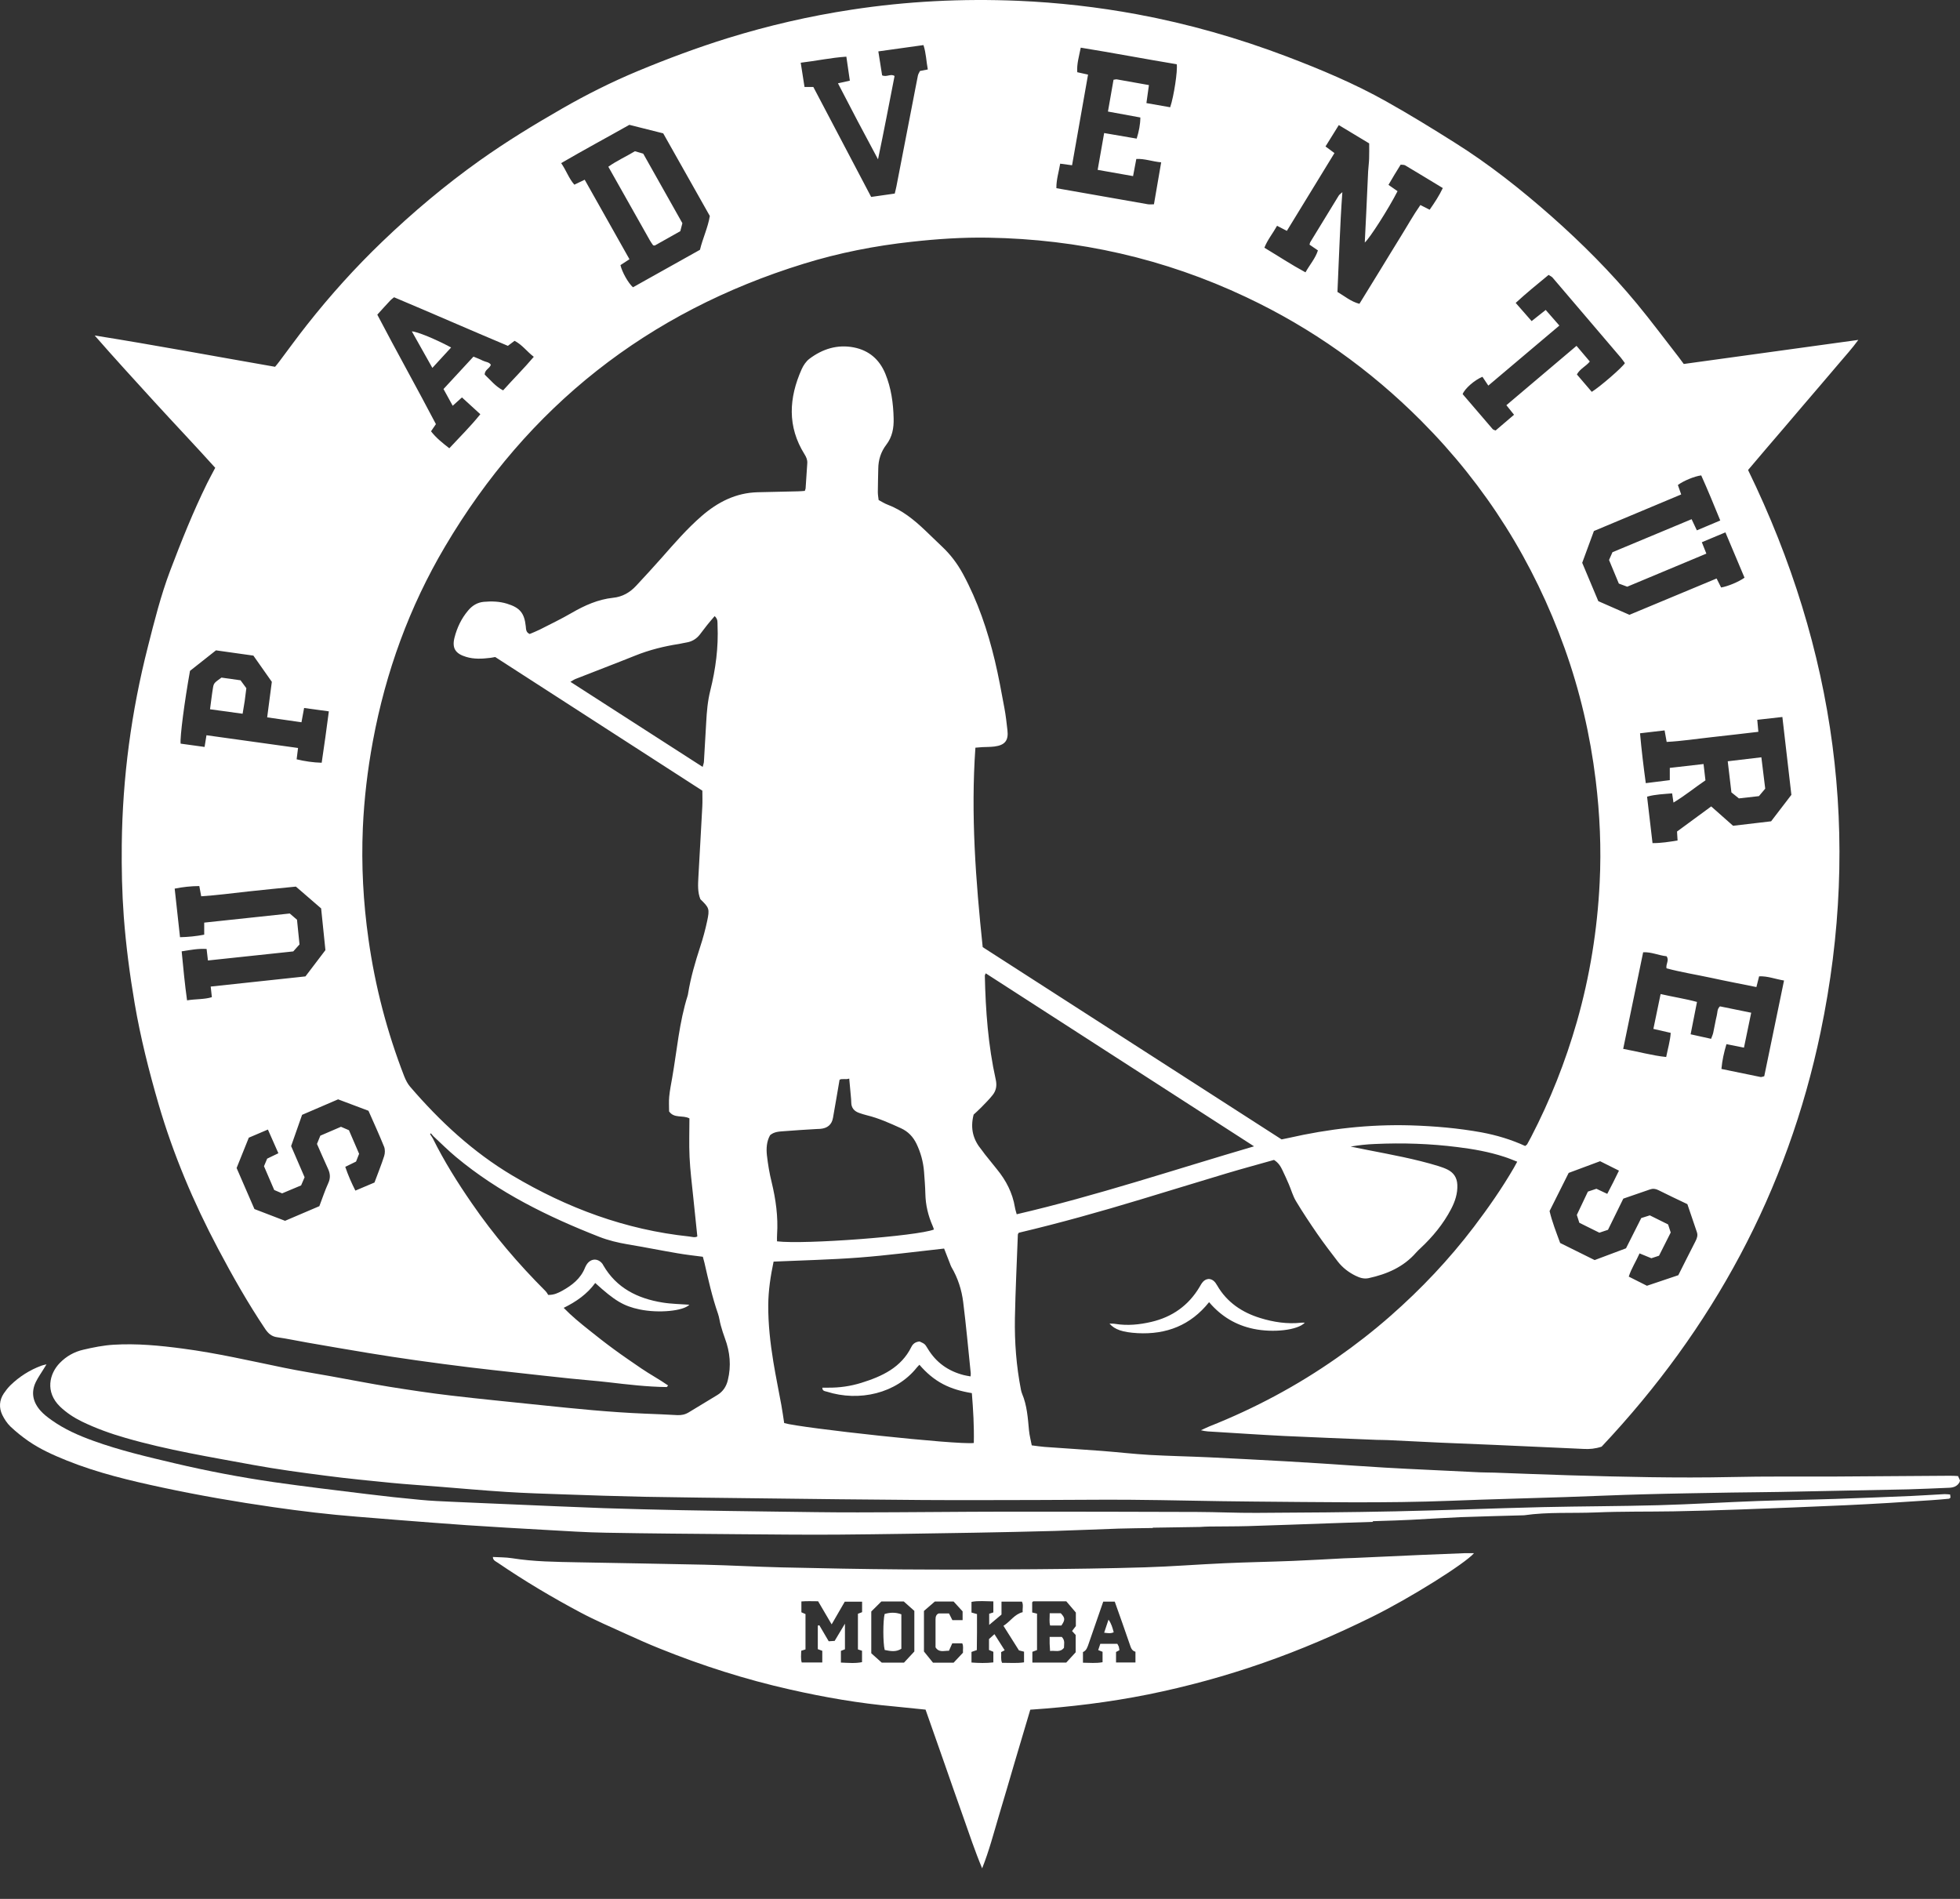 <?xml version="1.0" encoding="UTF-8"?> <svg xmlns="http://www.w3.org/2000/svg" width="32" height="31" viewBox="0 0 32 31" fill="none"><rect x="0" y="0" width="32" height="31" fill="#333333" stroke="none"/><path d="M7.067 18.586C7.25 18.955 7.468 19.303 7.702 19.642C8.057 20.159 8.463 20.634 8.906 21.077C8.928 21.099 8.942 21.128 8.95 21.14C9.049 21.141 9.112 21.107 9.173 21.075C9.337 20.985 9.482 20.874 9.553 20.691C9.561 20.672 9.572 20.652 9.584 20.635C9.653 20.54 9.766 20.54 9.837 20.634C9.842 20.641 9.845 20.649 9.85 20.657C10.065 21.028 10.409 21.198 10.816 21.264C10.962 21.288 11.112 21.289 11.255 21.3C11.158 21.402 10.757 21.442 10.444 21.377C10.182 21.322 10.037 21.236 9.718 20.945C9.587 21.125 9.409 21.25 9.203 21.351C9.334 21.486 9.472 21.598 9.611 21.709C9.748 21.819 9.886 21.927 10.027 22.03C10.172 22.137 10.321 22.237 10.469 22.339C10.611 22.436 10.765 22.518 10.908 22.618C10.893 22.634 10.889 22.644 10.883 22.644C10.563 22.64 10.246 22.602 9.928 22.565C9.724 22.541 9.518 22.527 9.313 22.505C9.016 22.474 8.72 22.441 8.424 22.408C8.171 22.38 7.918 22.353 7.666 22.322C7.374 22.286 7.083 22.248 6.793 22.207C6.533 22.171 6.273 22.13 6.014 22.088C5.681 22.033 5.349 21.976 5.017 21.918C4.853 21.89 4.691 21.854 4.527 21.831C4.433 21.819 4.379 21.768 4.33 21.696C4.047 21.274 3.797 20.833 3.56 20.385C3.16 19.63 2.828 18.845 2.589 18.026C2.432 17.486 2.294 16.939 2.199 16.383C2.119 15.914 2.057 15.442 2.021 14.966C1.992 14.574 1.984 14.181 1.988 13.787C2 12.694 2.144 11.618 2.414 10.56C2.52 10.141 2.625 9.722 2.778 9.317C2.961 8.835 3.152 8.356 3.38 7.893C3.42 7.811 3.465 7.731 3.514 7.637C3.188 7.275 2.851 6.921 2.521 6.56C2.195 6.202 1.867 5.845 1.546 5.477C2.531 5.634 3.508 5.817 4.491 5.988C4.515 5.959 4.537 5.933 4.557 5.906C4.71 5.703 4.858 5.497 5.016 5.298C5.393 4.82 5.8 4.368 6.24 3.946C6.74 3.466 7.269 3.021 7.834 2.619C8.266 2.312 8.718 2.036 9.178 1.772C9.577 1.543 9.988 1.337 10.413 1.16C10.894 0.96 11.382 0.778 11.88 0.623C12.543 0.418 13.217 0.262 13.903 0.158C14.804 0.02 15.71 -0.025 16.621 0.013C17.276 0.041 17.925 0.115 18.568 0.234C19.402 0.389 20.214 0.621 21.007 0.922C21.564 1.134 22.113 1.364 22.633 1.656C23.011 1.868 23.381 2.095 23.747 2.326C24.313 2.681 24.834 3.094 25.334 3.535C25.83 3.974 26.297 4.442 26.72 4.952C26.957 5.238 27.178 5.537 27.407 5.83C27.433 5.864 27.459 5.9 27.49 5.942C28.429 5.813 29.37 5.683 30.34 5.549C30.235 5.694 30.132 5.804 30.035 5.92C29.936 6.037 29.836 6.153 29.737 6.27C29.634 6.39 29.532 6.51 29.429 6.63C29.33 6.746 29.23 6.863 29.131 6.98C29.031 7.096 28.932 7.213 28.832 7.329C28.733 7.446 28.634 7.562 28.54 7.673C29.968 10.607 30.39 13.661 29.724 16.849C29.183 19.446 27.962 21.692 26.149 23.617C26.046 23.651 25.952 23.66 25.854 23.654C25.723 23.647 25.591 23.642 25.46 23.636C25.105 23.62 24.75 23.603 24.395 23.588C24.105 23.575 23.816 23.564 23.527 23.552C23.238 23.538 22.948 23.523 22.659 23.51C22.598 23.507 22.536 23.508 22.475 23.506C21.975 23.485 21.475 23.467 20.975 23.443C20.594 23.424 20.213 23.398 19.832 23.375C19.759 23.371 19.685 23.37 19.607 23.349C19.653 23.328 19.697 23.306 19.743 23.287C20.482 22.994 21.179 22.622 21.829 22.166C22.131 21.955 22.421 21.729 22.698 21.486C23.202 21.044 23.66 20.56 24.065 20.027C24.299 19.718 24.521 19.401 24.716 19.065C24.733 19.035 24.749 19.005 24.771 18.965C24.697 18.936 24.629 18.907 24.559 18.885C24.312 18.804 24.058 18.759 23.8 18.727C23.351 18.67 22.899 18.655 22.446 18.676C22.315 18.681 22.184 18.695 22.051 18.718C22.143 18.736 22.236 18.756 22.329 18.774C22.716 18.85 23.105 18.92 23.483 19.036C23.533 19.052 23.583 19.069 23.63 19.092C23.732 19.142 23.788 19.224 23.793 19.341C23.8 19.485 23.755 19.616 23.691 19.739C23.564 19.981 23.392 20.19 23.192 20.377C23.167 20.401 23.14 20.425 23.118 20.451C22.912 20.686 22.643 20.801 22.345 20.866C22.266 20.883 22.197 20.859 22.13 20.826C22.018 20.771 21.92 20.695 21.844 20.598C21.729 20.449 21.615 20.299 21.508 20.145C21.387 19.969 21.268 19.791 21.159 19.609C21.108 19.524 21.081 19.424 21.042 19.333C21.009 19.256 20.975 19.181 20.939 19.106C20.909 19.042 20.873 18.982 20.8 18.936C20.547 19.008 20.285 19.078 20.025 19.156C19.56 19.295 19.096 19.439 18.631 19.579C17.971 19.779 17.308 19.965 16.637 20.124C16.634 20.125 16.631 20.129 16.628 20.131C16.625 20.139 16.618 20.147 16.618 20.155C16.601 20.609 16.579 21.062 16.57 21.517C16.563 21.91 16.593 22.303 16.669 22.69C16.673 22.711 16.679 22.732 16.687 22.752C16.768 22.944 16.781 23.148 16.8 23.352C16.808 23.433 16.829 23.513 16.845 23.596C16.922 23.605 16.986 23.616 17.052 23.621C17.362 23.643 17.673 23.663 17.984 23.686C18.246 23.706 18.508 23.737 18.77 23.752C19.095 23.77 19.42 23.776 19.744 23.791C20.16 23.81 20.576 23.834 20.992 23.856C21.19 23.867 21.387 23.879 21.584 23.892C21.925 23.914 22.266 23.939 22.608 23.959C22.849 23.974 23.09 23.984 23.331 23.996C23.607 24.009 23.883 24.023 24.159 24.036C24.238 24.04 24.317 24.038 24.396 24.041C24.8 24.055 25.203 24.072 25.607 24.084C26.493 24.11 27.379 24.132 28.267 24.113C28.82 24.1 29.373 24.107 29.927 24.105C30.563 24.101 31.2 24.096 31.837 24.092C31.88 24.091 31.923 24.095 31.968 24.097C31.982 24.127 31.992 24.15 32 24.168C31.996 24.183 31.995 24.193 31.991 24.2C31.954 24.264 31.894 24.285 31.825 24.288C31.601 24.297 31.378 24.308 31.154 24.314C30.456 24.329 29.758 24.343 29.06 24.356C28.801 24.361 28.542 24.362 28.283 24.366C27.8 24.375 27.317 24.381 26.834 24.395C26.409 24.406 25.983 24.426 25.558 24.44C24.939 24.461 24.32 24.475 23.702 24.5C22.613 24.543 21.524 24.521 20.435 24.513C19.772 24.508 19.109 24.489 18.446 24.484C17.937 24.48 17.428 24.488 16.918 24.488C16.299 24.489 15.68 24.492 15.061 24.488C14.161 24.482 13.261 24.471 12.361 24.46C11.742 24.453 11.122 24.446 10.503 24.435C10.069 24.426 9.634 24.411 9.2 24.396C8.888 24.385 8.577 24.376 8.266 24.356C7.885 24.332 7.505 24.297 7.125 24.267C6.88 24.247 6.634 24.232 6.39 24.208C6.032 24.173 5.673 24.138 5.317 24.091C4.921 24.04 4.525 23.987 4.132 23.915C3.434 23.786 2.733 23.672 2.049 23.474C1.805 23.404 1.566 23.318 1.337 23.207C1.206 23.143 1.086 23.064 0.98 22.963C0.733 22.723 0.806 22.424 0.977 22.25C1.084 22.14 1.215 22.067 1.362 22.034C1.524 21.996 1.689 21.963 1.854 21.953C2.232 21.93 2.608 21.966 2.983 22.016C3.54 22.089 4.087 22.216 4.637 22.329C4.889 22.381 5.145 22.421 5.399 22.467C5.718 22.524 6.036 22.587 6.355 22.639C6.688 22.692 7.022 22.743 7.357 22.782C7.845 22.84 8.334 22.886 8.823 22.938C9.39 22.997 9.958 23.055 10.528 23.078C10.704 23.085 10.879 23.092 11.055 23.102C11.123 23.106 11.185 23.093 11.243 23.058C11.401 22.963 11.558 22.868 11.715 22.772C11.805 22.716 11.859 22.633 11.883 22.531C11.94 22.299 11.919 22.073 11.836 21.85C11.81 21.781 11.788 21.709 11.768 21.638C11.75 21.576 11.744 21.51 11.723 21.449C11.628 21.176 11.565 20.895 11.501 20.614C11.494 20.584 11.485 20.555 11.475 20.517C11.338 20.499 11.199 20.484 11.062 20.46C10.79 20.414 10.519 20.359 10.247 20.314C10.089 20.287 9.934 20.25 9.785 20.192C8.946 19.863 8.143 19.47 7.446 18.889C7.318 18.783 7.2 18.664 7.078 18.551C7.064 18.535 7.05 18.519 7.035 18.502L7.021 18.513C7.037 18.538 7.052 18.563 7.068 18.587L7.067 18.586ZM24.901 18.708C24.921 18.692 24.929 18.688 24.933 18.681C24.955 18.643 24.976 18.604 24.996 18.565C25.309 17.962 25.558 17.333 25.745 16.68C25.957 15.937 26.079 15.179 26.117 14.409C26.145 13.849 26.12 13.291 26.052 12.734C25.962 11.998 25.795 11.281 25.545 10.583C25.04 9.174 24.264 7.935 23.205 6.872C22.369 6.033 21.417 5.356 20.344 4.85C19.012 4.221 17.606 3.904 16.133 3.88C15.715 3.873 15.3 3.901 14.885 3.947C14.286 4.012 13.696 4.128 13.121 4.306C10.572 5.093 8.618 6.635 7.266 8.922C6.683 9.907 6.297 10.972 6.088 12.098C6.001 12.567 5.945 13.04 5.924 13.515C5.898 14.123 5.93 14.729 6.016 15.333C6.124 16.102 6.319 16.848 6.6 17.572C6.624 17.631 6.654 17.693 6.696 17.741C7.181 18.305 7.72 18.807 8.366 19.191C9.26 19.722 10.213 20.077 11.253 20.186C11.298 20.191 11.347 20.209 11.385 20.185C11.362 19.965 11.339 19.753 11.318 19.54C11.296 19.323 11.268 19.106 11.258 18.888C11.248 18.676 11.256 18.464 11.256 18.258C11.144 18.2 11.007 18.263 10.924 18.144C10.924 18.066 10.918 17.983 10.926 17.902C10.936 17.798 10.957 17.695 10.975 17.592C11.053 17.145 11.089 16.69 11.227 16.254C11.231 16.241 11.233 16.229 11.235 16.215C11.277 15.956 11.351 15.705 11.432 15.456C11.477 15.319 11.515 15.179 11.545 15.039C11.588 14.836 11.579 14.82 11.435 14.68C11.388 14.565 11.396 14.442 11.402 14.321C11.423 13.937 11.446 13.553 11.466 13.169C11.471 13.083 11.467 12.996 11.467 12.908C10.337 12.179 9.21 11.452 8.085 10.726C8.054 10.731 8.029 10.737 8.003 10.74C7.871 10.756 7.74 10.763 7.611 10.724C7.437 10.672 7.377 10.584 7.42 10.411C7.461 10.249 7.532 10.098 7.641 9.969C7.707 9.889 7.791 9.835 7.898 9.825C8.026 9.814 8.153 9.817 8.276 9.855C8.487 9.919 8.561 10.007 8.584 10.224C8.589 10.271 8.585 10.323 8.648 10.35C8.699 10.328 8.757 10.306 8.811 10.279C8.987 10.189 9.165 10.104 9.335 10.005C9.546 9.883 9.764 9.785 10.009 9.759C10.16 9.744 10.284 9.673 10.386 9.563C10.526 9.412 10.666 9.261 10.802 9.107C11.011 8.87 11.217 8.631 11.456 8.424C11.718 8.197 12.014 8.045 12.369 8.036C12.589 8.03 12.808 8.026 13.028 8.021C13.066 8.02 13.104 8.017 13.14 8.014C13.146 7.993 13.153 7.981 13.153 7.969C13.163 7.834 13.17 7.699 13.18 7.563C13.184 7.507 13.164 7.462 13.135 7.416C12.851 6.962 12.879 6.496 13.089 6.026C13.117 5.964 13.16 5.9 13.213 5.859C13.428 5.696 13.672 5.619 13.942 5.672C14.188 5.721 14.358 5.868 14.454 6.1C14.55 6.334 14.584 6.579 14.59 6.83C14.594 6.987 14.569 7.132 14.469 7.262C14.382 7.376 14.34 7.508 14.339 7.653C14.337 7.78 14.332 7.906 14.332 8.033C14.332 8.076 14.34 8.119 14.345 8.163C14.397 8.19 14.441 8.22 14.49 8.238C14.729 8.328 14.922 8.485 15.104 8.658C15.197 8.745 15.286 8.835 15.379 8.922C15.518 9.052 15.63 9.201 15.721 9.368C15.964 9.816 16.125 10.294 16.243 10.787C16.304 11.042 16.35 11.3 16.398 11.557C16.421 11.678 16.434 11.799 16.448 11.921C16.468 12.089 16.407 12.165 16.236 12.187C16.172 12.195 16.105 12.194 16.039 12.197C16.005 12.199 15.971 12.202 15.925 12.206C15.848 13.297 15.93 14.376 16.044 15.462C17.67 16.507 19.299 17.555 20.924 18.601C20.968 18.592 21.002 18.586 21.036 18.578C21.694 18.428 22.359 18.352 23.035 18.372C23.421 18.384 23.806 18.417 24.187 18.486C24.433 18.532 24.672 18.603 24.902 18.709L24.901 18.708ZM20.474 18.714C19.001 17.764 17.549 16.828 16.094 15.89C16.085 15.91 16.079 15.918 16.079 15.926C16.091 16.498 16.133 17.068 16.258 17.629C16.278 17.723 16.264 17.804 16.207 17.876C16.151 17.947 16.085 18.012 16.021 18.078C15.976 18.124 15.927 18.167 15.896 18.196C15.837 18.426 15.89 18.608 16.024 18.769C16.044 18.793 16.06 18.819 16.079 18.843C16.145 18.925 16.21 19.007 16.276 19.088C16.426 19.271 16.531 19.474 16.57 19.709C16.576 19.747 16.589 19.783 16.599 19.823C17.905 19.52 19.168 19.096 20.474 18.714H20.474ZM15.014 21.9C15.099 21.94 15.1 21.939 15.148 22.019C15.284 22.244 15.482 22.384 15.736 22.449C15.771 22.458 15.807 22.463 15.846 22.47C15.848 22.444 15.85 22.431 15.849 22.419C15.809 22.032 15.774 21.645 15.726 21.26C15.701 21.057 15.638 20.862 15.533 20.684C15.522 20.666 15.517 20.645 15.509 20.626C15.476 20.542 15.443 20.458 15.414 20.383C14.94 20.435 14.484 20.495 14.025 20.53C13.563 20.565 13.099 20.575 12.63 20.596C12.581 20.83 12.544 21.067 12.543 21.307C12.541 21.618 12.576 21.926 12.626 22.232C12.665 22.469 12.714 22.704 12.757 22.94C12.775 23.038 12.788 23.137 12.803 23.232C13.085 23.314 15.639 23.592 15.899 23.557C15.905 23.285 15.889 23.014 15.867 22.743C15.697 22.715 15.541 22.672 15.396 22.596C15.248 22.518 15.123 22.411 15.011 22.28C14.991 22.302 14.978 22.313 14.968 22.326C14.633 22.747 14.03 22.888 13.498 22.719C13.466 22.71 13.425 22.709 13.426 22.654C13.457 22.654 13.487 22.653 13.518 22.654C13.704 22.656 13.886 22.63 14.063 22.575C14.399 22.47 14.712 22.328 14.88 21.988C14.904 21.939 14.945 21.906 15.014 21.9H15.014ZM12.686 20.265C13.133 20.32 14.982 20.179 15.248 20.072C15.241 20.051 15.235 20.031 15.226 20.011C15.153 19.845 15.112 19.672 15.108 19.491C15.105 19.368 15.095 19.246 15.086 19.125C15.073 18.966 15.032 18.816 14.963 18.672C14.907 18.557 14.826 18.472 14.708 18.418C14.529 18.337 14.349 18.255 14.156 18.208C14.114 18.198 14.072 18.184 14.03 18.17C13.948 18.142 13.898 18.088 13.898 17.996C13.898 17.961 13.894 17.926 13.891 17.892C13.883 17.802 13.874 17.711 13.865 17.608C13.803 17.63 13.744 17.602 13.707 17.628C13.67 17.844 13.636 18.047 13.6 18.248C13.58 18.364 13.505 18.42 13.391 18.429C13.369 18.431 13.347 18.431 13.325 18.432C13.15 18.443 12.975 18.452 12.8 18.467C12.722 18.473 12.641 18.474 12.573 18.532C12.516 18.633 12.509 18.748 12.521 18.86C12.538 19.007 12.562 19.154 12.598 19.298C12.666 19.58 12.706 19.864 12.687 20.155C12.684 20.189 12.686 20.223 12.686 20.265V20.265ZM22.195 4.959C22.315 4.765 22.425 4.586 22.534 4.408C22.644 4.23 22.751 4.05 22.862 3.873C22.972 3.697 23.072 3.515 23.19 3.347C23.247 3.376 23.292 3.399 23.341 3.424C23.423 3.307 23.496 3.196 23.556 3.07C23.344 2.942 23.143 2.819 22.941 2.699C22.921 2.688 22.892 2.692 22.868 2.688C22.832 2.746 22.8 2.797 22.768 2.85C22.735 2.905 22.703 2.96 22.669 3.018C22.726 3.058 22.772 3.09 22.817 3.121C22.674 3.402 22.36 3.895 22.282 3.959C22.29 3.794 22.298 3.634 22.306 3.474C22.317 3.247 22.326 3.021 22.337 2.795C22.341 2.726 22.351 2.657 22.353 2.588C22.356 2.506 22.354 2.424 22.354 2.341C22.186 2.24 22.026 2.143 21.858 2.042C21.783 2.163 21.715 2.273 21.641 2.391C21.692 2.428 21.736 2.461 21.787 2.499C21.527 2.923 21.268 3.346 21.01 3.769C20.953 3.739 20.904 3.714 20.85 3.686C20.781 3.81 20.694 3.914 20.643 4.044C20.871 4.181 21.084 4.322 21.314 4.446C21.385 4.319 21.476 4.218 21.517 4.088C21.464 4.052 21.422 4.023 21.38 3.994C21.385 3.977 21.386 3.963 21.393 3.952C21.547 3.699 21.702 3.446 21.857 3.193C21.868 3.176 21.887 3.164 21.916 3.137C21.906 3.287 21.896 3.417 21.89 3.547C21.877 3.804 21.866 4.061 21.855 4.317C21.849 4.465 21.843 4.612 21.836 4.766C21.952 4.834 22.054 4.923 22.195 4.96V4.959ZM27.844 12.739C27.669 12.858 27.508 12.991 27.322 13.102C27.314 13.046 27.308 13.004 27.3 12.952C27.164 12.964 27.031 12.967 26.891 13.005C26.921 13.259 26.95 13.508 26.98 13.764C27.122 13.765 27.253 13.743 27.389 13.721C27.386 13.666 27.383 13.623 27.38 13.575C27.563 13.44 27.748 13.304 27.938 13.165C28.059 13.272 28.176 13.376 28.295 13.481C28.506 13.456 28.713 13.432 28.916 13.408C29.028 13.262 29.134 13.123 29.247 12.976C29.199 12.56 29.15 12.139 29.1 11.705C28.954 11.721 28.822 11.736 28.69 11.751C28.697 11.822 28.702 11.881 28.708 11.947C28.452 11.976 28.206 12.007 27.959 12.033C27.709 12.06 27.46 12.099 27.211 12.112C27.199 12.045 27.189 11.991 27.177 11.924C27.045 11.94 26.917 11.955 26.776 11.971C26.801 12.251 26.833 12.515 26.87 12.785C27.008 12.768 27.136 12.752 27.262 12.736V12.536C27.445 12.515 27.625 12.495 27.813 12.473C27.824 12.567 27.834 12.652 27.844 12.739L27.844 12.739ZM11.668 10.058C11.623 10.111 11.583 10.156 11.546 10.203C11.505 10.254 11.467 10.307 11.426 10.359C11.37 10.43 11.297 10.475 11.206 10.489C11.167 10.495 11.129 10.505 11.09 10.512C10.842 10.55 10.601 10.61 10.368 10.704C10.047 10.833 9.724 10.955 9.402 11.082C9.375 11.092 9.351 11.109 9.313 11.131C10.037 11.597 10.75 12.056 11.472 12.52C11.481 12.484 11.49 12.464 11.492 12.444C11.505 12.226 11.518 12.008 11.53 11.79C11.539 11.616 11.554 11.442 11.597 11.272C11.684 10.923 11.731 10.569 11.715 10.209C11.712 10.162 11.726 10.112 11.668 10.058H11.668ZM11.589 3.526C11.329 3.065 11.079 2.621 10.828 2.177C10.642 2.13 10.46 2.084 10.275 2.038C9.909 2.245 9.537 2.444 9.162 2.663C9.246 2.784 9.287 2.913 9.377 3.015C9.436 2.987 9.486 2.963 9.546 2.934C9.79 3.367 10.033 3.798 10.277 4.232C10.221 4.268 10.174 4.299 10.13 4.328C10.156 4.442 10.257 4.621 10.334 4.69C10.698 4.486 11.064 4.282 11.428 4.078C11.474 3.887 11.559 3.713 11.589 3.526V3.526ZM28.026 9.444C28.055 9.502 28.078 9.548 28.1 9.591C28.212 9.572 28.388 9.498 28.482 9.431C28.38 9.19 28.278 8.946 28.17 8.691C28.037 8.746 27.915 8.798 27.785 8.852C27.812 8.92 27.834 8.975 27.859 9.038C27.429 9.218 26.998 9.398 26.567 9.578C26.519 9.56 26.474 9.544 26.43 9.527C26.375 9.395 26.322 9.267 26.27 9.142C26.291 9.095 26.308 9.055 26.326 9.015C26.756 8.836 27.183 8.658 27.618 8.476C27.648 8.539 27.673 8.593 27.704 8.658C27.829 8.605 27.951 8.554 28.086 8.497C27.982 8.242 27.882 7.998 27.775 7.761C27.666 7.774 27.48 7.852 27.394 7.918C27.41 7.965 27.427 8.013 27.448 8.072C26.973 8.271 26.498 8.47 26.023 8.669C25.958 8.845 25.895 9.016 25.832 9.188C25.922 9.402 26.01 9.61 26.095 9.814C26.272 9.891 26.44 9.965 26.603 10.037C27.08 9.838 27.547 9.643 28.026 9.444ZM3.439 16.106C3.961 16.05 4.473 15.995 4.987 15.94C5.096 15.797 5.203 15.655 5.313 15.511C5.29 15.29 5.267 15.07 5.243 14.83C5.111 14.716 4.966 14.591 4.831 14.474C4.558 14.502 4.302 14.525 4.046 14.554C3.791 14.582 3.537 14.616 3.285 14.632C3.273 14.569 3.264 14.519 3.254 14.465C3.115 14.466 2.987 14.48 2.852 14.507C2.881 14.773 2.91 15.031 2.939 15.3C3.074 15.297 3.202 15.284 3.334 15.259V15.062C3.807 15.012 4.274 14.962 4.731 14.913C4.779 14.955 4.815 14.986 4.849 15.015C4.863 15.153 4.877 15.286 4.89 15.418C4.851 15.462 4.817 15.5 4.788 15.532C4.317 15.582 3.859 15.631 3.395 15.68C3.387 15.615 3.381 15.559 3.373 15.492C3.239 15.483 3.108 15.508 2.966 15.531C2.992 15.799 3.016 16.06 3.054 16.331C3.197 16.307 3.332 16.318 3.459 16.279C3.452 16.215 3.446 16.164 3.44 16.106L3.439 16.106ZM28.187 17.046C28.147 17.179 28.117 17.311 28.105 17.451C28.323 17.497 28.532 17.54 28.742 17.582C28.761 17.586 28.783 17.574 28.804 17.57C28.911 17.048 29.018 16.531 29.127 16.007C28.984 15.984 28.858 15.932 28.72 15.939C28.705 15.999 28.691 16.053 28.676 16.114C28.426 16.063 28.182 16.017 27.94 15.964C27.694 15.911 27.445 15.872 27.208 15.808C27.195 15.734 27.257 15.678 27.209 15.611C27.081 15.598 26.957 15.538 26.827 15.546C26.717 16.078 26.61 16.596 26.501 17.123C26.741 17.166 26.967 17.231 27.203 17.256C27.23 17.118 27.268 16.994 27.277 16.862C27.182 16.84 27.093 16.82 26.994 16.797C27.034 16.605 27.072 16.42 27.112 16.228C27.315 16.275 27.512 16.304 27.706 16.357C27.67 16.538 27.637 16.706 27.602 16.885C27.718 16.911 27.823 16.934 27.936 16.959C27.949 16.923 27.964 16.892 27.971 16.86C27.992 16.766 28.006 16.672 28.029 16.579C28.042 16.531 28.032 16.474 28.081 16.429C28.245 16.462 28.411 16.496 28.591 16.533C28.551 16.726 28.513 16.91 28.473 17.103C28.372 17.083 28.283 17.065 28.187 17.046V17.046ZM17.764 1.218C17.676 1.717 17.591 2.203 17.503 2.698C17.434 2.689 17.375 2.681 17.309 2.672C17.287 2.806 17.245 2.933 17.247 3.072C17.302 3.082 17.348 3.09 17.395 3.098C17.843 3.177 18.291 3.256 18.738 3.334C18.771 3.34 18.805 3.335 18.84 3.335C18.88 3.101 18.918 2.88 18.958 2.65C18.816 2.638 18.689 2.588 18.552 2.595C18.534 2.69 18.517 2.779 18.499 2.875C18.306 2.841 18.118 2.808 17.921 2.773C17.957 2.564 17.992 2.37 18.027 2.172C18.21 2.203 18.381 2.232 18.558 2.263C18.594 2.147 18.617 2.035 18.618 1.918C18.44 1.885 18.269 1.854 18.089 1.821C18.12 1.644 18.15 1.475 18.18 1.302C18.202 1.3 18.219 1.293 18.235 1.296C18.407 1.326 18.578 1.357 18.758 1.389C18.744 1.489 18.731 1.582 18.717 1.683C18.853 1.707 18.98 1.729 19.105 1.751C19.165 1.575 19.229 1.151 19.212 1.049C18.69 0.962 18.169 0.863 17.645 0.778C17.617 0.919 17.578 1.044 17.588 1.179C17.644 1.191 17.694 1.203 17.764 1.218V1.218ZM7.241 6.351C7.405 6.173 7.567 5.998 7.73 5.822C7.788 5.846 7.837 5.864 7.883 5.888C7.927 5.91 7.986 5.909 8.014 5.955C7.993 6.019 7.911 6.036 7.914 6.116C8.008 6.203 8.09 6.31 8.214 6.373C8.381 6.187 8.553 6.016 8.715 5.825C8.602 5.739 8.527 5.629 8.401 5.564C8.366 5.59 8.333 5.616 8.292 5.646C7.673 5.386 7.055 5.114 6.434 4.853C6.407 4.875 6.389 4.886 6.375 4.902C6.306 4.975 6.24 5.049 6.16 5.137C6.473 5.736 6.805 6.328 7.117 6.924C7.088 6.967 7.064 7.003 7.037 7.041C7.121 7.149 7.221 7.229 7.336 7.318C7.509 7.131 7.684 6.96 7.842 6.762C7.737 6.666 7.641 6.579 7.542 6.488C7.489 6.536 7.445 6.576 7.391 6.624C7.34 6.531 7.292 6.444 7.241 6.351H7.241ZM6.017 18.134C5.846 18.07 5.679 18.007 5.52 17.947C5.315 18.035 5.123 18.117 4.932 18.2C4.869 18.378 4.809 18.55 4.753 18.71C4.83 18.889 4.901 19.053 4.973 19.219C4.954 19.263 4.935 19.306 4.916 19.352C4.809 19.397 4.705 19.44 4.606 19.482C4.558 19.461 4.517 19.444 4.477 19.427C4.419 19.294 4.363 19.162 4.31 19.039C4.331 18.988 4.348 18.949 4.362 18.915C4.426 18.884 4.484 18.856 4.545 18.827C4.487 18.695 4.433 18.574 4.374 18.44C4.261 18.488 4.159 18.532 4.062 18.573C3.993 18.744 3.928 18.905 3.863 19.068C3.96 19.292 4.057 19.515 4.154 19.738C4.321 19.802 4.484 19.865 4.654 19.93C4.843 19.85 5.031 19.769 5.214 19.691C5.264 19.559 5.305 19.435 5.359 19.316C5.398 19.233 5.392 19.159 5.355 19.08C5.293 18.946 5.235 18.81 5.175 18.675C5.195 18.626 5.213 18.582 5.23 18.54C5.347 18.49 5.459 18.442 5.567 18.395C5.614 18.415 5.654 18.433 5.697 18.451C5.752 18.579 5.807 18.706 5.863 18.836C5.846 18.881 5.828 18.924 5.813 18.963C5.752 18.993 5.698 19.019 5.637 19.049C5.684 19.188 5.739 19.312 5.802 19.437C5.914 19.39 6.013 19.347 6.114 19.305C6.168 19.158 6.226 19.017 6.272 18.873C6.287 18.827 6.288 18.765 6.271 18.721C6.191 18.523 6.102 18.329 6.016 18.134L6.017 18.134ZM26.89 20.99C27.069 20.93 27.241 20.872 27.401 20.818C27.5 20.622 27.589 20.442 27.681 20.264C27.706 20.215 27.723 20.167 27.704 20.114C27.653 19.962 27.601 19.81 27.549 19.658C27.387 19.581 27.229 19.506 27.073 19.428C27.026 19.405 26.983 19.401 26.935 19.419C26.791 19.47 26.646 19.519 26.503 19.568C26.419 19.74 26.336 19.908 26.253 20.077C26.203 20.093 26.158 20.108 26.112 20.124C26.004 20.07 25.898 20.018 25.785 19.962C25.772 19.921 25.757 19.876 25.744 19.834C25.806 19.703 25.866 19.577 25.925 19.453C25.976 19.436 26.021 19.421 26.064 19.407C26.122 19.435 26.177 19.46 26.241 19.49C26.275 19.424 26.307 19.364 26.338 19.302C26.368 19.241 26.398 19.179 26.432 19.111C26.319 19.055 26.219 19.005 26.124 18.957C25.943 19.025 25.772 19.088 25.611 19.148C25.505 19.361 25.405 19.559 25.299 19.771C25.34 19.945 25.408 20.118 25.472 20.292C25.659 20.385 25.843 20.476 26.035 20.571C26.209 20.506 26.383 20.44 26.547 20.379C26.635 20.204 26.716 20.045 26.796 19.885C26.844 19.87 26.89 19.855 26.936 19.841C27.036 19.89 27.134 19.939 27.234 19.989C27.249 20.035 27.263 20.079 27.277 20.121C27.211 20.252 27.148 20.377 27.086 20.5C27.041 20.515 27 20.529 26.961 20.541C26.897 20.515 26.838 20.491 26.768 20.462C26.71 20.595 26.635 20.706 26.592 20.841C26.692 20.891 26.785 20.938 26.89 20.991L26.89 20.99ZM3.371 12.003C3.877 12.073 4.368 12.142 4.866 12.211C4.858 12.277 4.851 12.331 4.843 12.396C4.976 12.428 5.111 12.448 5.252 12.452C5.294 12.167 5.333 11.894 5.369 11.613C5.227 11.594 5.099 11.576 4.965 11.558C4.949 11.641 4.937 11.711 4.922 11.791C4.734 11.764 4.554 11.738 4.362 11.711C4.389 11.51 4.414 11.319 4.438 11.131C4.333 10.982 4.234 10.84 4.137 10.703C3.926 10.673 3.724 10.645 3.526 10.617C3.379 10.733 3.239 10.844 3.102 10.952C3.012 11.454 2.936 12.034 2.949 12.14C3.076 12.158 3.205 12.175 3.34 12.194C3.351 12.126 3.36 12.072 3.371 12.003V12.003ZM25.006 5.242C25.087 5.179 25.157 5.123 25.236 5.06C25.311 5.146 25.381 5.227 25.459 5.315C25.076 5.638 24.698 5.958 24.299 6.295C24.261 6.238 24.23 6.191 24.203 6.151C24.071 6.206 23.914 6.345 23.88 6.434C24.042 6.622 24.205 6.814 24.37 7.005C24.38 7.017 24.4 7.02 24.418 7.028C24.519 6.942 24.617 6.859 24.719 6.771C24.674 6.714 24.636 6.667 24.594 6.615C24.977 6.291 25.356 5.97 25.739 5.646C25.816 5.737 25.886 5.82 25.956 5.902C25.893 5.981 25.797 6.018 25.745 6.113C25.828 6.209 25.908 6.304 25.988 6.397C26.126 6.311 26.482 6.003 26.529 5.928C26.507 5.899 26.486 5.867 26.461 5.837C26.091 5.402 25.72 4.967 25.349 4.533C25.334 4.515 25.308 4.504 25.283 4.488C25.101 4.638 24.923 4.782 24.746 4.945C24.836 5.048 24.918 5.142 25.006 5.242H25.006ZM14.34 0.838C14.362 0.978 14.383 1.108 14.402 1.23C14.479 1.264 14.543 1.197 14.605 1.241C14.518 1.686 14.434 2.129 14.335 2.601C14.104 2.172 13.892 1.77 13.681 1.36C13.752 1.345 13.81 1.332 13.875 1.317C13.856 1.185 13.838 1.062 13.818 0.925C13.567 0.942 13.327 0.994 13.073 1.024C13.095 1.166 13.115 1.293 13.135 1.42H13.279C13.593 2.016 13.907 2.614 14.223 3.215C14.357 3.196 14.481 3.178 14.608 3.16C14.618 3.116 14.629 3.078 14.636 3.04C14.726 2.579 14.815 2.118 14.904 1.657C14.932 1.517 14.957 1.375 14.986 1.235C14.991 1.207 15.01 1.182 15.02 1.159C15.066 1.15 15.102 1.143 15.148 1.134C15.122 1 15.121 0.87 15.077 0.736C14.834 0.77 14.597 0.803 14.34 0.839L14.34 0.838Z" fill="white"></path><path d="M24.065 25.356C23.924 25.523 23.021 26.09 22.398 26.397C21.82 26.682 21.23 26.936 20.621 27.148C20.008 27.362 19.383 27.533 18.746 27.662C18.113 27.789 17.474 27.867 16.821 27.911C16.735 28.2 16.649 28.488 16.564 28.776C16.479 29.065 16.395 29.355 16.308 29.643C16.223 29.929 16.148 30.218 16.035 30.501C15.916 30.217 15.821 29.929 15.72 29.644C15.617 29.356 15.517 29.067 15.416 28.778C15.315 28.49 15.213 28.202 15.111 27.91C14.939 27.892 14.769 27.874 14.599 27.858C14.026 27.807 13.461 27.709 12.9 27.582C12.171 27.418 11.463 27.192 10.771 26.913C10.584 26.838 10.4 26.756 10.216 26.672C9.97 26.56 9.72 26.453 9.481 26.326C9.016 26.079 8.564 25.81 8.13 25.514C8.096 25.49 8.048 25.476 8.047 25.418C8.151 25.424 8.256 25.422 8.358 25.438C8.715 25.495 9.075 25.498 9.435 25.505C10.124 25.519 10.813 25.528 11.502 25.544C11.924 25.554 12.345 25.578 12.766 25.588C13.424 25.603 14.082 25.616 14.741 25.621C15.457 25.626 16.173 25.624 16.888 25.618C17.49 25.613 18.091 25.605 18.693 25.587C19.127 25.574 19.56 25.539 19.994 25.52C20.367 25.503 20.74 25.497 21.113 25.482C21.389 25.471 21.665 25.454 21.941 25.44C21.998 25.437 22.055 25.437 22.112 25.434C22.48 25.418 22.848 25.4 23.216 25.384C23.449 25.374 23.681 25.365 23.913 25.356C23.956 25.355 23.998 25.356 24.065 25.356H24.065ZM13.578 26.518C13.498 26.382 13.429 26.263 13.357 26.141C13.264 26.141 13.174 26.136 13.084 26.144V26.321C13.111 26.333 13.133 26.342 13.151 26.35V26.927C13.125 26.936 13.105 26.942 13.081 26.949C13.08 27.014 13.071 27.077 13.089 27.14H13.425V26.95C13.402 26.942 13.38 26.933 13.352 26.923C13.352 26.795 13.352 26.669 13.352 26.543C13.352 26.54 13.357 26.537 13.36 26.535C13.364 26.534 13.368 26.534 13.377 26.533C13.426 26.617 13.477 26.703 13.53 26.794C13.566 26.791 13.599 26.789 13.627 26.788C13.682 26.696 13.732 26.613 13.795 26.507V26.925C13.768 26.936 13.745 26.945 13.729 26.951V27.142C13.849 27.146 13.96 27.158 14.074 27.135V26.949C14.05 26.941 14.03 26.935 14.007 26.927V26.345C14.036 26.334 14.058 26.326 14.075 26.319V26.148H13.792C13.725 26.264 13.656 26.383 13.578 26.518ZM16.218 26.143C16.089 26.142 15.973 26.129 15.861 26.151V26.325C15.896 26.334 15.923 26.342 15.951 26.35C15.951 26.454 15.951 26.551 15.951 26.647C15.95 26.746 15.949 26.845 15.948 26.938C15.907 26.952 15.881 26.961 15.861 26.968V27.141C15.984 27.15 16.099 27.153 16.218 27.139V26.966C16.191 26.954 16.168 26.945 16.147 26.936V26.758C16.176 26.732 16.203 26.708 16.236 26.678C16.292 26.767 16.343 26.848 16.403 26.941C16.38 26.953 16.361 26.963 16.345 26.971C16.351 27.032 16.335 27.089 16.36 27.146C16.482 27.145 16.599 27.156 16.719 27.138V26.964C16.692 26.957 16.667 26.951 16.636 26.943C16.555 26.814 16.472 26.683 16.383 26.542C16.496 26.471 16.561 26.353 16.697 26.319C16.691 26.261 16.712 26.201 16.685 26.147H16.351V26.358C16.286 26.412 16.224 26.464 16.15 26.527V26.345C16.175 26.337 16.195 26.331 16.218 26.323V26.143V26.143ZM17.565 26.325C17.501 26.25 17.453 26.193 17.409 26.142C17.223 26.142 17.048 26.142 16.872 26.142C16.869 26.142 16.865 26.145 16.861 26.148C16.858 26.151 16.855 26.154 16.852 26.158V26.324C16.881 26.331 16.904 26.337 16.931 26.343V26.938C16.903 26.948 16.876 26.959 16.855 26.966V27.142H17.408C17.456 27.09 17.506 27.036 17.562 26.974V26.691C17.541 26.667 17.523 26.649 17.503 26.627C17.524 26.599 17.545 26.572 17.565 26.546V26.324V26.325ZM14.225 26.308V26.99C14.286 27.044 14.347 27.099 14.396 27.143H14.759C14.816 27.082 14.872 27.022 14.928 26.961V26.298C14.868 26.244 14.81 26.192 14.755 26.144H14.39C14.331 26.203 14.278 26.255 14.225 26.308V26.308ZM17.964 26.836H18.242C18.25 26.852 18.261 26.866 18.266 26.882C18.272 26.901 18.273 26.923 18.276 26.94C18.251 26.953 18.234 26.963 18.221 26.969V27.14H18.538V26.965C18.476 26.949 18.463 26.896 18.446 26.847C18.406 26.732 18.367 26.617 18.326 26.502C18.284 26.383 18.242 26.265 18.2 26.147H18.012C17.931 26.379 17.852 26.605 17.775 26.831C17.755 26.888 17.739 26.947 17.681 26.97V27.144C17.791 27.145 17.894 27.156 18.001 27.136V26.966C17.976 26.956 17.957 26.948 17.93 26.938C17.942 26.903 17.952 26.871 17.964 26.836H17.964ZM15.493 26.949C15.409 26.947 15.331 26.983 15.274 26.893C15.274 26.747 15.275 26.594 15.274 26.441C15.273 26.393 15.285 26.355 15.326 26.34H15.494C15.514 26.38 15.532 26.416 15.549 26.449H15.716V26.306C15.661 26.246 15.614 26.194 15.569 26.145H15.263C15.19 26.209 15.134 26.257 15.085 26.299V26.961C15.147 27.038 15.193 27.096 15.233 27.144H15.569C15.616 27.094 15.669 27.037 15.722 26.981C15.718 26.926 15.734 26.874 15.71 26.828H15.547C15.526 26.875 15.509 26.912 15.493 26.949Z" fill="white"></path><path d="M18.826 24.945C18.637 24.948 18.448 24.949 18.259 24.955C17.913 24.966 17.566 24.983 17.219 24.993C16.78 25.005 16.341 25.014 15.902 25.022C15.16 25.034 14.418 25.047 13.676 25.053C13.127 25.057 12.578 25.05 12.029 25.046C11.318 25.04 10.607 25.035 9.895 25.022C9.571 25.017 9.247 24.995 8.923 24.977C8.489 24.953 8.056 24.928 7.622 24.899C7.255 24.874 6.888 24.844 6.52 24.816C6.289 24.798 6.057 24.778 5.825 24.76C5.37 24.724 4.917 24.67 4.466 24.605C3.858 24.518 3.254 24.413 2.653 24.285C2.122 24.171 1.593 24.046 1.087 23.842C0.871 23.755 0.659 23.66 0.467 23.528C0.363 23.456 0.263 23.376 0.171 23.289C0.116 23.236 0.071 23.167 0.037 23.098C-0.019 22.98 -0.012 22.859 0.062 22.748C0.094 22.701 0.129 22.656 0.169 22.616C0.315 22.474 0.484 22.366 0.676 22.295C0.695 22.287 0.717 22.284 0.759 22.273C0.739 22.307 0.73 22.322 0.72 22.337C0.675 22.412 0.623 22.483 0.585 22.561C0.501 22.734 0.539 22.894 0.664 23.033C0.716 23.091 0.78 23.14 0.844 23.185C1.052 23.333 1.285 23.436 1.525 23.522C1.958 23.679 2.406 23.783 2.854 23.889C3.388 24.015 3.926 24.117 4.469 24.196C4.973 24.268 5.478 24.328 5.983 24.39C6.275 24.426 6.567 24.458 6.86 24.485C7.034 24.502 7.21 24.509 7.385 24.517C7.701 24.532 8.017 24.544 8.333 24.558C8.841 24.579 9.35 24.603 9.859 24.621C10.28 24.635 10.701 24.645 11.123 24.654C11.628 24.663 12.133 24.671 12.637 24.677C13.094 24.683 13.551 24.691 14.008 24.69C14.824 24.689 15.641 24.679 16.458 24.678C17.485 24.677 18.513 24.68 19.541 24.683C19.866 24.684 20.191 24.7 20.515 24.698C21.271 24.694 22.026 24.689 22.781 24.673C23.584 24.656 24.387 24.623 25.191 24.604C25.818 24.59 26.446 24.59 27.074 24.573C27.619 24.558 28.162 24.524 28.706 24.504C29.128 24.489 29.549 24.484 29.97 24.47C30.383 24.456 30.795 24.439 31.207 24.422C31.387 24.414 31.567 24.401 31.746 24.392C31.776 24.391 31.806 24.396 31.839 24.398C31.841 24.42 31.843 24.436 31.845 24.449C31.833 24.457 31.827 24.466 31.82 24.467C31.723 24.476 31.628 24.485 31.531 24.491C31.299 24.507 31.067 24.522 30.834 24.536C30.602 24.549 30.37 24.563 30.137 24.573C29.567 24.598 28.997 24.622 28.426 24.642C28.058 24.656 27.689 24.666 27.32 24.673C26.899 24.68 26.477 24.673 26.055 24.691C25.665 24.707 25.274 24.681 24.885 24.737C24.876 24.738 24.867 24.738 24.859 24.738C24.521 24.748 24.183 24.755 23.845 24.768C23.578 24.779 23.311 24.797 23.043 24.811C22.956 24.815 22.868 24.818 22.78 24.822C22.657 24.826 22.534 24.829 22.41 24.834C22.412 24.837 22.414 24.841 22.417 24.845C22.281 24.849 22.145 24.853 22.009 24.858C21.922 24.861 21.834 24.864 21.746 24.867C21.29 24.883 20.834 24.9 20.378 24.914C20.168 24.92 19.957 24.918 19.746 24.921C19.694 24.921 19.641 24.925 19.589 24.928C19.331 24.932 19.074 24.936 18.817 24.94C18.819 24.942 18.821 24.944 18.824 24.946L18.826 24.945Z" fill="white"></path><path d="M18.115 21.608C18.158 21.61 18.185 21.608 18.21 21.613C18.409 21.645 18.605 21.625 18.798 21.58C19.139 21.5 19.404 21.313 19.584 21.011C19.619 20.95 19.651 20.886 19.735 20.879C19.803 20.884 19.84 20.929 19.872 20.985C20.031 21.261 20.281 21.427 20.575 21.517C20.791 21.584 21.019 21.619 21.25 21.593C21.265 21.591 21.281 21.593 21.303 21.593C21.189 21.716 20.787 21.761 20.467 21.694C20.178 21.634 19.938 21.491 19.74 21.258C19.439 21.636 19.043 21.789 18.572 21.764C18.328 21.75 18.199 21.706 18.114 21.608L18.115 21.608Z" fill="white"></path><path d="M28.208 12.428C28.392 12.406 28.568 12.386 28.757 12.363C28.778 12.535 28.799 12.701 28.82 12.875C28.786 12.915 28.751 12.957 28.717 12.997C28.602 13.01 28.495 13.022 28.39 13.034C28.347 12.999 28.31 12.97 28.268 12.936C28.249 12.772 28.229 12.606 28.208 12.428V12.428Z" fill="white"></path><path d="M11.141 3.644C11.13 3.687 11.119 3.729 11.107 3.774C10.966 3.854 10.825 3.932 10.691 4.008C10.679 4.007 10.675 4.008 10.671 4.007C10.667 4.005 10.662 4.003 10.66 4C10.643 3.975 10.624 3.95 10.61 3.924C10.385 3.526 10.161 3.127 9.932 2.722C10.072 2.622 10.223 2.556 10.366 2.469C10.414 2.483 10.459 2.496 10.502 2.509C10.715 2.887 10.924 3.259 11.141 3.644V3.644Z" fill="white"></path><path d="M7.365 5.673C7.261 5.786 7.164 5.892 7.059 6.006C6.945 5.804 6.835 5.608 6.724 5.41C6.805 5.411 7.113 5.537 7.365 5.673L7.365 5.673Z" fill="white"></path><path d="M3.928 11.107C3.96 11.15 3.988 11.188 4.022 11.235C4.014 11.301 4.005 11.373 3.995 11.446C3.985 11.513 3.973 11.58 3.961 11.652C3.783 11.628 3.613 11.605 3.429 11.579C3.446 11.455 3.459 11.336 3.479 11.218C3.491 11.151 3.505 11.142 3.616 11.062C3.718 11.077 3.824 11.092 3.928 11.106V11.107Z" fill="white"></path><path d="M17.335 26.723C17.394 26.783 17.37 26.845 17.371 26.9C17.309 26.983 17.227 26.941 17.144 26.953C17.141 26.907 17.138 26.869 17.137 26.832C17.136 26.798 17.137 26.764 17.137 26.723H17.335V26.723Z" fill="white"></path><path d="M17.138 26.336C17.207 26.336 17.262 26.336 17.318 26.336C17.391 26.412 17.393 26.443 17.329 26.537H17.145C17.128 26.476 17.139 26.412 17.138 26.336Z" fill="white"></path><path d="M14.443 26.349C14.531 26.322 14.622 26.319 14.716 26.354V26.916C14.628 26.974 14.535 26.955 14.444 26.936C14.415 26.82 14.415 26.46 14.443 26.349L14.443 26.349Z" fill="white"></path><path d="M18.027 26.654C18.053 26.576 18.073 26.515 18.098 26.441C18.147 26.508 18.163 26.575 18.183 26.647C18.133 26.67 18.089 26.662 18.027 26.654Z" fill="white"></path></svg> 